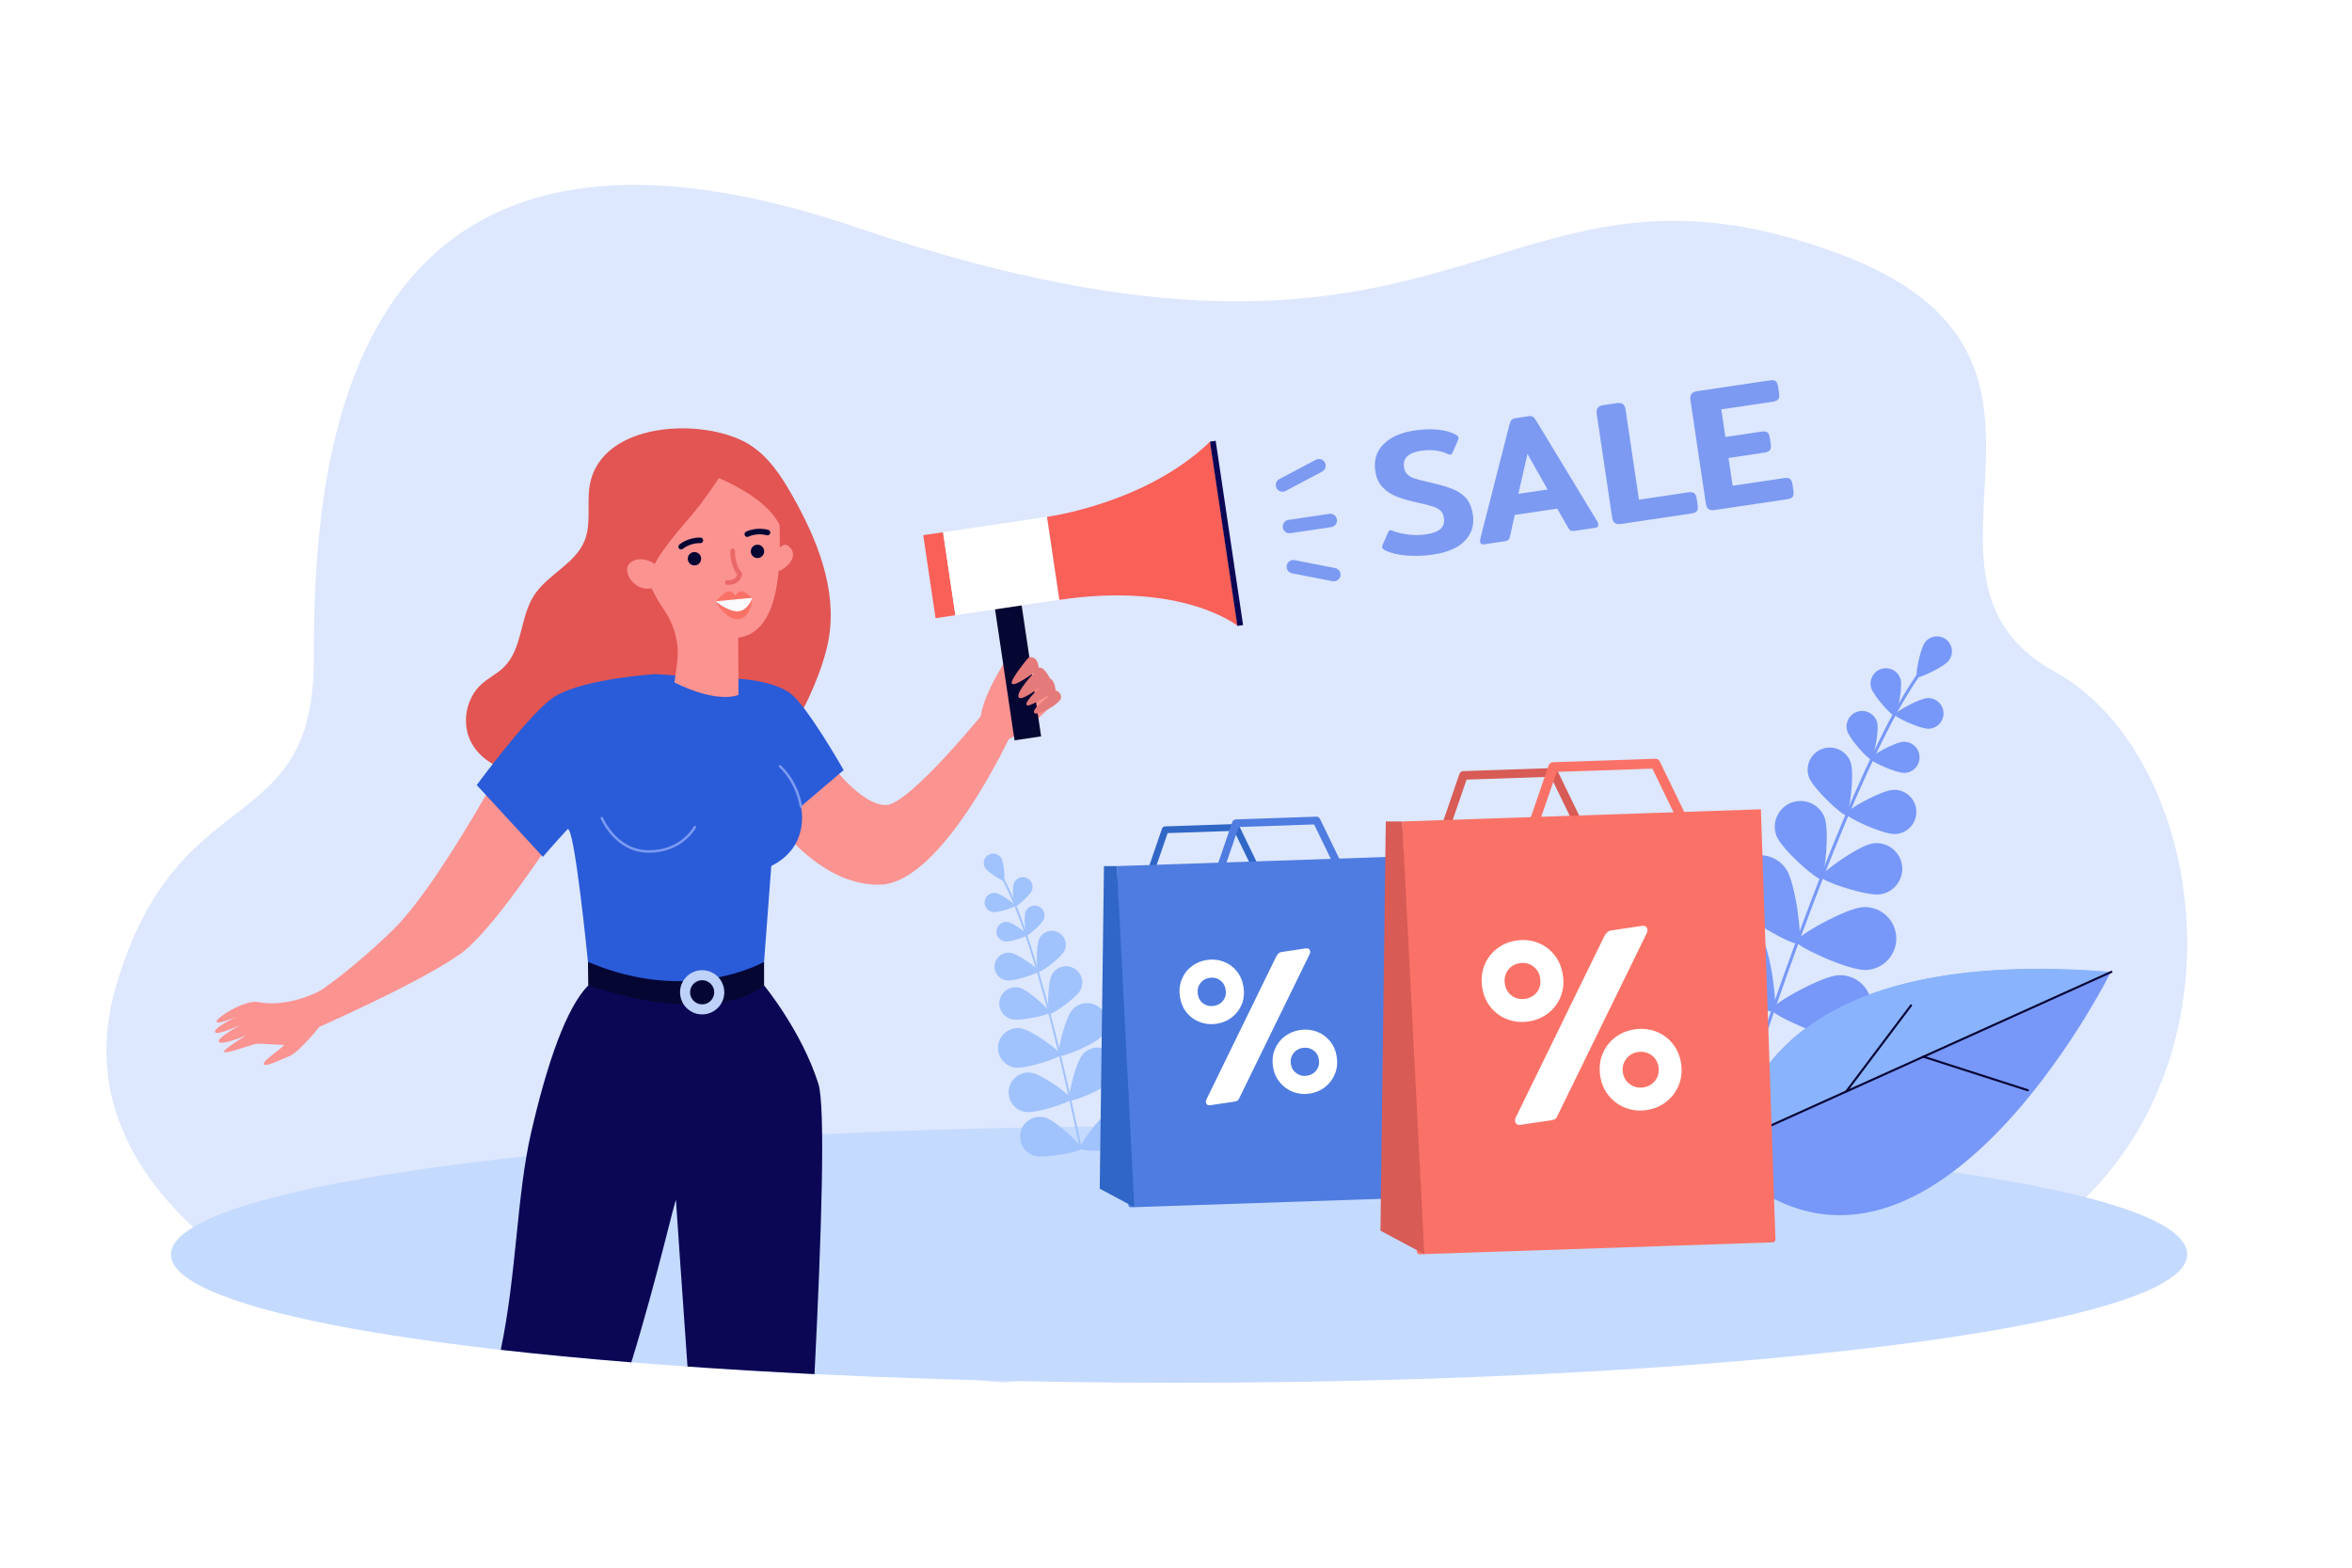<svg xml:space="preserve" style="enable-background:new 0 0 3000 2000;" viewBox="0 0 3000 2000" y="0px" x="0px" xmlns:xlink="http://www.w3.org/1999/xlink" xmlns="http://www.w3.org/2000/svg" id="_x3C_Layer_x3E_" version="1.1">
<rect height="2000" width="3000" style="fill:#FFFFFF;"></rect>
<g>
	<g>
		<path d="M410.583,1672.933c0,0-341.259-140.41-263.271-412.379
			c77.989-271.968,252.984-185.654,252.95-419.073c-0.033-233.417,23.126-778.42,692.185-551.358
			c783.645,265.951,806.791-132.61,1253.126,33.628c355.682,132.473,51.679,409.704,275.407,533.238
			c223.729,123.536,270.128,640.233-142.307,780.742l-1200.08,126.354L410.583,1672.933z" style="fill:#DDE7FE;"></path>
		<path d="M2789.759,1600.374c0,117.792-928.913,193.274-1752.711,152.592
			c-548.235-27.514-818.97-89.995-818.97-152.421c0-92.693,578.699-163.9,1285.841-163.9
			C2045.254,1436.645,2789.759,1491.206,2789.759,1600.374z" style="fill:#C5DAFF;"></path>
	</g>
	<g>
		<path d="M1794.254,708.742c-10.994-0.873-20.092-3.052-27.293-6.539c-2.473-1.303-3.809-2.624-4.007-3.962
			c-0.132-0.892,0.081-1.985,0.65-3.287l6.987-15.851c0.671-1.617,1.526-2.506,2.567-2.66c0.892-0.133,2.073,0.147,3.543,0.839
			c5.961,2.304,12.657,3.894,20.079,4.764c7.423,0.872,14.773,0.765,22.057-0.318c8.619-1.282,14.808-3.604,18.562-6.975
			c3.751-3.368,5.188-8.025,4.303-13.972c-0.597-4.013-2.086-7.132-4.467-9.362c-2.383-2.227-5.69-4.016-9.913-5.364
			c-4.228-1.344-10.661-2.972-19.298-4.878c-10.045-2.154-18.651-4.595-25.816-7.33c-7.168-2.729-13.304-6.716-18.414-11.96
			c-5.109-5.241-8.293-12.1-9.553-20.571c-2.099-14.12,1.422-25.695,10.562-34.729c9.14-9.028,22.106-14.794,38.905-17.291
			c22.145-3.292,39.709-1.65,52.691,4.928c2.494,1.452,3.831,2.773,4.007,3.961c0.132,0.893-0.085,1.989-0.651,3.287l-6.987,15.851
			c-0.67,1.621-1.529,2.507-2.566,2.661c-0.893,0.132-2.073-0.148-3.543-0.841c-9.952-4.594-21.393-5.935-34.324-4.013
			c-16.053,2.387-23.218,9.377-21.494,20.971c0.574,3.867,1.97,6.885,4.195,9.061c2.223,2.177,5.095,3.88,8.621,5.099
			c3.522,1.226,8.975,2.655,16.361,4.291l6.609,1.524c11.489,2.7,20.64,5.477,27.447,8.34c6.806,2.863,12.29,6.797,16.452,11.797
			c4.163,5.003,6.885,11.816,8.166,20.435c1.922,12.932-1.418,23.95-10.013,33.052c-8.599,9.105-22.115,15.023-40.544,17.763
			C1816.539,709.189,1805.244,709.614,1794.254,708.742z" style="fill:#7C9AF2;"></path>
		<path d="M1887.939,691.282c-0.154-1.038-0.108-2.262,0.139-3.667l37.296-146.151
			c0.662-2.68,1.555-4.597,2.676-5.753c1.117-1.152,2.868-1.907,5.248-2.261l16.276-2.42c2.375-0.353,4.231-0.134,5.566,0.653
			c1.332,0.792,2.706,2.372,4.123,4.742l78.198,128.982c0.644,1.273,1.045,2.43,1.198,3.469c0.376,2.529-0.774,3.989-3.449,4.387
			l-26.979,4.01c-2.083,0.31-3.655,0.203-4.72-0.324c-1.068-0.525-2.103-1.624-3.111-3.298l-14.167-24.784l-54.18,8.054
			l-6.121,27.801c-0.48,1.896-1.153,3.248-2.018,4.061c-0.869,0.813-2.342,1.374-4.421,1.682l-26.979,4.011
			C1889.841,694.873,1888.316,693.811,1887.939,691.282z M1973.951,624.486l-25.665-45.409l-11.57,50.944L1973.951,624.486z" style="fill:#7C9AF2;"></path>
		<path d="M2059.721,667.226c-1.793-1.328-2.932-3.627-3.418-6.898l-19.655-132.216
			c-0.485-3.268-0.07-5.837,1.248-7.706c1.318-1.867,3.759-3.066,7.328-3.597l16.722-2.486c3.713-0.552,6.432-0.158,8.152,1.182
			c1.716,1.34,2.831,3.72,3.34,7.138l17.07,114.824l62.875-9.347c3.567-0.53,6.13-0.15,7.688,1.134
			c1.559,1.29,2.593,3.642,3.101,7.06l1.193,8.027c0.509,3.421,0.198,5.935-0.93,7.544c-1.127,1.614-3.474,2.682-7.042,3.212
			l-89.629,13.324C2064.193,668.953,2061.514,668.555,2059.721,667.226z" style="fill:#7C9AF2;"></path>
		<path d="M2179.227,649.46c-1.793-1.328-2.932-3.627-3.419-6.898l-19.655-132.216
			c-0.485-3.268-0.07-5.837,1.248-7.706c1.317-1.867,3.759-3.066,7.328-3.597l92.528-13.756c3.567-0.53,6.125-0.188,7.673,1.025
			c1.547,1.216,2.574,3.531,3.083,6.947l1.227,8.251c0.509,3.421,0.204,5.972-0.912,7.655c-1.117,1.687-3.46,2.794-7.027,3.324
			l-65.773,9.779l5.237,35.227l45.93-6.828c3.567-0.531,6.125-0.188,7.673,1.024c1.548,1.215,2.575,3.53,3.083,6.947l1.161,7.804
			c0.508,3.421,0.204,5.973-0.913,7.656c-1.117,1.687-3.459,2.793-7.026,3.324l-45.93,6.828l5.27,35.451l65.551-9.745
			c3.567-0.53,6.13-0.15,7.689,1.134c1.558,1.29,2.592,3.642,3.1,7.06l1.193,8.027c0.509,3.421,0.198,5.935-0.929,7.544
			c-1.127,1.614-3.475,2.682-7.043,3.212l-92.305,13.722C2183.699,651.188,2181.02,650.789,2179.227,649.46z" style="fill:#7C9AF2;"></path>
	</g>
	<g>
		<path d="M1378.581,1466.422c0.081,0,0.163-0.009,0.245-0.026c0.663-0.138,1.089-0.788,0.951-1.451
			c-36.093-173.261-71.921-296.482-100.887-346.966c-0.643-1.121-1.107-1.93-1.276-2.334c-0.262-0.626-0.982-0.919-1.605-0.659
			c-0.625,0.262-0.92,0.98-0.658,1.606c0.228,0.543,0.674,1.322,1.412,2.608c28.84,50.265,64.572,173.231,100.613,346.244
			C1377.497,1466.026,1378.01,1466.425,1378.581,1466.422z" style="fill:#A0C2FD;"></path>
		<path d="M1256.561,1107.289c3.457,5.684,22.34,17.206,23.962,16.22c1.623-0.987,0.078-23.054-3.38-28.737
			c-3.456-5.684-10.866-7.49-16.549-4.033C1254.91,1094.196,1253.104,1101.606,1256.561,1107.289z" style="fill:#A0C2FD;"></path>
		<path d="M1293.255,1126.846c-2.514,6.323-0.3,28.846,1.505,29.564c1.805,0.718,18.881-14.134,21.396-20.459
			c2.515-6.323-0.573-13.489-6.897-16.003C1302.935,1117.433,1295.77,1120.521,1293.255,1126.846z" style="fill:#A0C2FD;"></path>
		<path d="M1266.357,1163.559c6.728,1.026,28.173-6.203,28.466-8.124c0.293-1.921-18.022-15.214-24.75-16.239
			c-6.728-1.027-13.014,3.596-14.04,10.324C1255.007,1156.247,1259.629,1162.532,1266.357,1163.559z" style="fill:#A0C2FD;"></path>
		<path d="M1341.508,1243.796c-5.341,10.099-5.719,48.083-2.837,49.608
			c2.882,1.524,34.065-20.17,39.405-30.268c5.341-10.098,1.484-22.613-8.614-27.954
			C1359.365,1229.84,1346.849,1233.697,1341.508,1243.796z" style="fill:#A0C2FD;"></path>
		<path d="M1289.98,1300.196c11.042,2.929,48.136-5.256,48.972-8.407
			c0.836-3.153-27.322-28.649-38.364-31.579c-11.042-2.929-22.367,3.646-25.296,14.688
			C1272.362,1285.94,1278.939,1297.266,1289.98,1300.196z" style="fill:#A0C2FD;"></path>
		<path d="M1367.425,1288.59c-9.095,10.616-19.778,55.857-16.748,58.453
			c3.03,2.596,46.097-14.901,55.192-25.517c9.096-10.616,7.862-26.595-2.754-35.69
			C1392.5,1276.741,1376.52,1277.974,1367.425,1288.59z" style="fill:#A0C2FD;"></path>
		<path d="M1294.373,1361.92c13.809,2.176,57.931-12.457,58.553-16.398
			c0.621-3.942-36.865-31.432-50.674-33.608c-13.809-2.175-26.767,7.255-28.943,21.064
			C1271.134,1346.787,1280.564,1359.744,1294.373,1361.92z" style="fill:#A0C2FD;"></path>
		<path d="M1380.952,1345.241c-9.096,10.616-19.779,55.857-16.748,58.454
			c3.03,2.596,46.097-14.901,55.192-25.518c9.095-10.616,7.862-26.595-2.754-35.69
			C1406.026,1333.392,1390.047,1334.625,1380.952,1345.241z" style="fill:#A0C2FD;"></path>
		<path d="M1307.9,1418.572c13.809,2.176,57.931-12.458,58.552-16.398
			c0.621-3.943-36.865-31.433-50.674-33.609c-13.809-2.175-26.767,7.255-28.943,21.065
			C1284.66,1403.438,1294.091,1416.396,1307.9,1418.572z" style="fill:#A0C2FD;"></path>
		<path d="M1415.084,1417.92c-12.453,6.351-39.563,44.112-37.75,47.667
			c1.813,3.554,48.298,3.781,60.751-2.571c12.453-6.352,17.399-21.597,11.047-34.05
			C1442.781,1416.515,1427.537,1411.568,1415.084,1417.92z" style="fill:#A0C2FD;"></path>
		<path d="M1319.364,1474.439c13.429,3.884,59.034-5.118,60.143-8.95c1.109-3.833-32.646-35.794-46.075-39.68
			c-13.428-3.884-27.464,3.852-31.349,17.281C1298.198,1456.519,1305.935,1470.553,1319.364,1474.439z" style="fill:#A0C2FD;"></path>
		<path d="M1308.109,1163.244c-2.555,6.425-0.305,29.309,1.529,30.038c1.834,0.73,19.184-14.36,21.739-20.785
			c2.555-6.425-0.583-13.705-7.008-16.26C1317.944,1153.682,1310.664,1156.818,1308.109,1163.244z" style="fill:#A0C2FD;"></path>
		<path d="M1281.635,1201.042c6.835,1.042,28.624-6.303,28.921-8.254c0.298-1.952-18.311-15.458-25.146-16.5
			c-6.836-1.042-13.222,3.654-14.265,10.488C1270.103,1193.614,1274.8,1200,1281.635,1201.042z" style="fill:#A0C2FD;"></path>
		<path d="M1325.708,1197.378c-4.366,8.799-3.846,41.462-1.335,42.708
			c2.512,1.247,28.836-18.096,33.203-26.896c4.366-8.8,0.772-19.473-8.028-23.84
			C1340.748,1184.984,1330.075,1188.578,1325.708,1197.378z" style="fill:#A0C2FD;"></path>
		<path d="M1283.666,1250.733c9.711,1.481,40.666-8.954,41.089-11.725
			c0.423-2.773-26.014-21.961-35.725-23.442c-9.711-1.482-18.785,5.191-20.266,14.902
			C1267.282,1240.178,1273.954,1249.253,1283.666,1250.733z" style="fill:#A0C2FD;"></path>
	</g>
	<path d="M1686.407,601.671l-46.591,24.64c-4.173,2.207-9.344,0.613-11.551-3.56l0,0
		c-2.207-4.173-0.613-9.344,3.559-11.551l46.591-24.64c4.173-2.207,9.344-0.613,11.551,3.56l0,0
		C1692.174,594.293,1690.58,599.464,1686.407,601.671z" style="fill:#7C9AF2;"></path>
	<path d="M1699.714,741.47l-51.735-10.07c-4.633-0.902-7.658-5.389-6.756-10.022v0
		c0.902-4.633,5.389-7.658,10.022-6.757l51.735,10.07c4.633,0.902,7.658,5.389,6.756,10.022v0
		C1708.834,739.346,1704.347,742.372,1699.714,741.47z" style="fill:#7C9AF2;"></path>
	<path d="M1698.083,672.46l-52.133,7.75c-4.669,0.694-9.016-2.528-9.711-7.197l0,0
		c-0.694-4.669,2.528-9.017,7.197-9.711l52.133-7.75c4.669-0.694,9.017,2.528,9.711,7.197v0
		C1705.974,667.419,1702.752,671.766,1698.083,672.46z" style="fill:#7C9AF2;"></path>
	<g>
		<g>
			<path d="M1608.768,1124.286c0.355-0.069,0.711-0.191,1.055-0.358c2.144-1.025,3.046-3.602,2.007-5.748
				l-31.246-64.515c-0.743-1.526-2.322-2.478-4.027-2.425l-90.493,3.065c-1.78,0.07-3.346,1.234-3.931,2.913l-24.518,71.244
				c-0.778,2.249,0.424,4.718,2.678,5.492c2.258,0.748,4.697-0.437,5.478-2.686l23.554-68.428l84.714-2.874l30.02,61.979
				C1604.935,1123.742,1606.89,1124.652,1608.768,1124.286L1608.768,1124.286z" style="fill:#3066C6;"></path>
			<path d="M1424.608,1104.941l360.648-12.234l14.657,432.517c0.054,1.597-1.19,2.931-2.774,2.982
				l-350.281,11.873l-4.622,0.157c-1.582,0.082-2.917-1.181-2.968-2.75L1424.608,1104.941L1424.608,1104.941z" style="fill:#4F7CE0;"></path>
			<path d="M1715.629,1124.848c0.403-0.079,0.807-0.217,1.198-0.407c2.435-1.164,3.459-4.091,2.279-6.528
				l-35.486-73.27c-0.844-1.733-2.637-2.814-4.573-2.755l-102.772,3.48c-2.021,0.079-3.8,1.401-4.464,3.308l-27.845,80.912
				c-0.883,2.554,0.481,5.358,3.042,6.237c2.565,0.849,5.335-0.496,6.221-3.05l26.75-77.714l96.21-3.265l34.094,70.389
				C1711.276,1124.23,1713.495,1125.264,1715.629,1124.848L1715.629,1124.848z" style="fill:#4F7CE0;"></path>
		</g>
		<polygon points="1402.722,1516.505 1446.858,1540.078 1424.608,1104.941 1408.115,1104.941" style="fill:#3066C6;"></polygon>
	</g>
	<g>
		<path d="M2228.651,1387.174c-0.128-0.015-0.256-0.042-0.382-0.084c-1.021-0.337-1.576-1.439-1.238-2.459
			c88.1-266.768,166.779-454.663,221.547-529.073c1.216-1.653,2.095-2.844,2.433-3.452c0.526-0.94,1.714-1.271,2.65-0.751
			c0.938,0.525,1.275,1.712,0.75,2.652c-0.458,0.817-1.301,1.964-2.697,3.859c-54.53,74.089-133.012,261.598-220.986,527.984
			C2230.432,1386.745,2229.552,1387.281,2228.651,1387.174z" style="fill:#7798F8;"></path>
		<path d="M2485.719,842.714c-6.474,8.343-38.33,23.117-40.711,21.27
			c-2.382-1.849,4.026-36.375,10.501-44.716c6.474-8.342,18.486-9.855,26.828-3.382
			C2490.679,822.362,2492.194,834.373,2485.719,842.714z" style="fill:#7798F8;"></path>
		<path d="M2424.327,866.956c2.827,10.426-4.718,45.548-7.694,46.356
			c-2.976,0.807-27.236-25.688-30.064-36.117c-2.827-10.426,3.331-21.171,13.758-23.997
			C2410.753,850.369,2421.499,856.529,2424.327,866.956z" style="fill:#7798F8;"></path>
		<path d="M2460.144,929.698c-10.795,0.41-43.317-14.852-43.434-17.935
			c-0.117-3.081,31.161-20.751,41.957-21.158c10.796-0.408,19.878,8.013,20.286,18.808
			C2479.36,920.209,2470.939,929.291,2460.144,929.698z" style="fill:#7798F8;"></path>
		<path d="M2327.179,1042.724c6.606,16.889,0.368,76.865-4.453,78.75c-4.82,1.886-50.097-37.94-56.703-54.829
			c-6.606-16.886,1.729-35.93,18.617-42.538C2301.528,1017.501,2320.573,1025.836,2327.179,1042.724z" style="fill:#7798F8;"></path>
		<path d="M2398.3,1140.948c-17.942,2.633-74.973-16.951-75.725-22.071
			c-0.752-5.123,48.248-40.269,66.188-42.902c17.942-2.632,34.621,9.776,37.254,27.717
			C2428.652,1121.636,2416.241,1138.313,2398.3,1140.948z" style="fill:#7798F8;"></path>
		<path d="M2278.244,1108.71c12.434,18.38,21.143,91.656,15.896,95.203
			c-5.246,3.549-70.022-31.796-82.455-50.174c-12.435-18.382-7.615-43.36,10.764-55.795
			C2240.829,1085.51,2265.809,1090.329,2278.244,1108.71z" style="fill:#7798F8;"></path>
		<path d="M2380.265,1237.508c-22.171,0.946-89.126-30.072-89.396-36.4
			c-0.271-6.329,63.798-42.94,85.969-43.886c22.17-0.947,40.91,16.259,41.856,38.429
			C2419.641,1217.822,2402.436,1236.56,2380.265,1237.508z" style="fill:#7798F8;"></path>
		<path d="M2246.717,1195.625c12.435,18.38,21.144,91.656,15.896,95.205
			c-5.246,3.548-70.021-31.796-82.455-50.176c-12.435-18.38-7.615-43.36,10.764-55.793
			C2209.303,1172.425,2234.282,1177.245,2246.717,1195.625z" style="fill:#7798F8;"></path>
		<path d="M2348.738,1324.423c-22.171,0.947-89.126-30.072-89.396-36.399
			c-0.27-6.329,63.798-42.942,85.969-43.888c22.171-0.947,40.911,16.259,41.858,38.43
			C2388.114,1304.737,2370.908,1323.477,2348.738,1324.423z" style="fill:#7798F8;"></path>
		<path d="M2179.806,1304.11c18.498,12.257,54.46,76.69,50.961,81.972
			c-3.499,5.278-76.854-2.728-95.353-14.986c-18.498-12.257-23.556-37.191-11.298-55.688
			C2136.376,1296.909,2161.309,1291.851,2179.806,1304.11z" style="fill:#7798F8;"></path>
		<path d="M2320.604,1410.473c-21.879,3.711-92.186-18.693-93.246-24.938
			c-1.06-6.246,57.929-50.58,79.808-54.293c21.878-3.71,42.622,11.017,46.333,32.897
			C2357.21,1386.019,2342.483,1406.762,2320.604,1410.473z" style="fill:#7798F8;"></path>
		<path d="M2394.35,921.69c2.875,10.593-4.793,46.28-7.816,47.099c-3.023,0.822-27.672-26.099-30.547-36.692
			c-2.872-10.594,3.385-21.511,13.979-24.385C2380.559,904.838,2391.477,911.096,2394.35,921.69z" style="fill:#7798F8;"></path>
		<path d="M2429.302,986.068c-10.969,0.413-44.011-15.092-44.13-18.221
			c-0.118-3.133,31.661-21.085,42.63-21.498c10.969-0.415,20.196,8.141,20.61,19.108
			C2448.827,976.427,2440.271,985.653,2429.302,986.068z" style="fill:#7798F8;"></path>
		<path d="M2360.451,972.359c5.302,14.664-1.395,66.085-5.579,67.598
			c-4.186,1.514-42.223-33.73-47.527-48.395c-5.303-14.665,2.286-30.851,16.951-36.156
			C2338.961,950.104,2355.147,957.692,2360.451,972.359z" style="fill:#7798F8;"></path>
		<path d="M2417.159,1064.073c-15.583,0.588-62.527-21.438-62.695-25.885
			c-0.168-4.45,44.981-29.956,60.563-30.545c15.583-0.588,28.693,11.567,29.281,27.15
			C2444.898,1050.375,2432.743,1063.486,2417.159,1064.073z" style="fill:#7798F8;"></path>
	</g>
	<g>
		<path d="M2210.192,1493.392c0,0-25.25-294.104,482.064-253.04
			C2692.256,1240.352,2458.631,1709.64,2210.192,1493.392z" style="fill:#7798F8;"></path>
		<path d="M2693.156,1239.867l-479.693,216.451C2226.121,1378.863,2298.436,1207.916,2693.156,1239.867z" style="fill:#89B4FD;"></path>
		<path d="M2233.106,1448.364c0.35,0.182,0.774,0.207,1.16,0.031l459.437-207.312
			c0.673-0.305,0.973-1.094,0.668-1.765c-0.301-0.673-1.091-0.974-1.765-0.668l-459.437,207.312
			c-0.674,0.305-0.972,1.094-0.668,1.765C2232.63,1448.014,2232.847,1448.231,2233.106,1448.364z" style="fill:#080435;"></path>
		<path d="M2452.695,1349.279c0.065,0.032,0.135,0.063,0.206,0.084l133.296,42.857
			c0.703,0.225,1.455-0.157,1.68-0.86c0.226-0.705-0.175-1.468-0.861-1.679l-133.296-42.857c-0.702-0.225-1.455,0.159-1.68,0.86
			C2451.837,1348.317,2452.127,1348.986,2452.695,1349.279z" style="fill:#080435;"></path>
		<path d="M2354.286,1393.686c0.567,0.293,1.278,0.144,1.677-0.383l82.646-109.825
			c0.442-0.59,0.326-1.425-0.263-1.87c-0.583-0.433-1.425-0.324-1.87,0.264l-82.646,109.825c-0.443,0.59-0.326,1.425,0.263,1.869
			C2354.154,1393.613,2354.218,1393.652,2354.286,1393.686z" style="fill:#080435;"></path>
	</g>
	<g>
		<path d="M1530.287,1303.903c-6.716-2.569-12.316-6.639-16.799-12.218c-4.487-5.574-7.312-12.29-8.48-20.144
			c-1.168-7.853-0.423-15.141,2.234-21.871c2.654-6.724,6.822-12.294,12.499-16.708c5.674-4.409,12.266-7.173,19.771-8.289
			c7.501-1.116,14.612-0.388,21.328,2.18c6.712,2.572,12.319,6.689,16.818,12.348c4.496,5.667,7.332,12.423,8.499,20.276
			c1.168,7.854,0.414,15.102-2.254,21.739c-2.67,6.643-6.845,12.167-12.518,16.578c-5.678,4.414-12.27,7.174-19.771,8.29
			C1544.109,1307.2,1536.999,1306.475,1530.287,1303.903z M1560.186,1276.448c2.91-3.818,3.977-8.349,3.198-13.585
			c-0.779-5.234-3.122-9.301-7.031-12.199c-3.908-2.896-8.395-3.969-13.455-3.217c-5.064,0.752-9.04,3.083-11.937,6.991
			c-2.896,3.91-3.957,8.482-3.178,13.717s3.116,9.26,7.011,12.067c3.896,2.812,8.372,3.84,13.435,3.088
			C1553.29,1282.558,1557.276,1280.272,1560.186,1276.448z M1539.813,1409.377c-0.901-0.669-1.444-1.613-1.626-2.835
			c-0.234-1.571,0.007-2.944,0.726-4.122l88.608-181.466c0.959-1.922,1.987-3.415,3.081-4.472c1.089-1.052,2.684-1.736,4.778-2.048
			l30.366-4.514c1.571-0.234,2.808-0.017,3.709,0.653c0.902,0.669,1.445,1.616,1.626,2.835c0.234,1.57-0.01,2.944-0.725,4.121
			l-89.238,182.63c-0.786,1.902-1.625,3.186-2.504,3.85c-0.883,0.668-2.371,1.156-4.465,1.466l-30.628,4.554
			C1541.953,1410.263,1540.715,1410.046,1539.813,1409.377z M1649.216,1392.98c-6.716-2.568-12.365-6.677-16.95-12.332
			c-4.587-5.646-7.45-12.312-8.592-19.993c-1.168-7.854-0.379-15.147,2.365-21.89c2.744-6.737,6.958-12.271,12.65-16.597
			c5.686-4.322,12.198-7.03,19.528-8.12c7.501-1.115,14.605-0.432,21.308,2.05c6.698,2.483,12.345,6.552,16.93,12.199
			c4.586,5.652,7.463,12.401,8.63,20.255c1.141,7.681,0.34,14.89-2.404,21.627c-2.744,6.744-6.956,12.318-12.63,16.729
			c-5.678,4.409-12.27,7.174-19.771,8.289C1662.951,1396.289,1655.927,1395.548,1649.216,1392.98z M1678.983,1365.544
			c2.996-3.832,4.107-8.369,3.329-13.605c-0.779-5.236-3.16-9.25-7.142-12.048c-3.986-2.793-8.507-3.818-13.566-3.067
			c-4.889,0.727-8.823,3.05-11.806,6.973c-2.987,3.921-4.101,8.415-3.349,13.474c0.752,5.065,3.124,9.033,7.124,11.917
			c3.994,2.884,8.436,3.964,13.324,3.237C1671.955,1371.674,1675.982,1369.38,1678.983,1365.544z" style="fill:#FFFFFF;"></path>
	</g>
	<g>
		<g>
			<path d="M2022.142,1072.543c0.45-0.088,0.901-0.243,1.338-0.454c2.719-1.3,3.863-4.569,2.545-7.292
				l-39.635-81.837c-0.943-1.935-2.946-3.143-5.108-3.077l-114.789,3.887c-2.258,0.089-4.245,1.565-4.986,3.695l-31.1,90.373
				c-0.986,2.852,0.538,5.984,3.398,6.966c2.864,0.949,5.959-0.554,6.949-3.406l29.878-86.8l107.459-3.646l38.08,78.619
				C2017.28,1071.853,2019.759,1073.007,2022.142,1072.543L2022.142,1072.543z" style="fill:#D85B55;"></path>
			<path d="M1788.537,1048.004l457.477-15.519l18.593,548.642c0.068,2.026-1.51,3.718-3.518,3.783
				l-444.328,15.061l-5.863,0.199c-2.007,0.104-3.7-1.498-3.765-3.488L1788.537,1048.004L1788.537,1048.004z" style="fill:#FA7267;"></path>
			<path d="M2157.693,1073.255c0.511-0.1,1.024-0.276,1.52-0.516c3.088-1.476,4.388-5.189,2.891-8.281
				l-45.013-92.942c-1.071-2.198-3.345-3.57-5.801-3.494l-130.365,4.415c-2.564,0.101-4.821,1.778-5.662,4.196l-35.32,102.636
				c-1.12,3.239,0.611,6.796,3.859,7.911c3.253,1.078,6.767-0.629,7.891-3.869l33.932-98.579l122.041-4.141l43.247,89.288
				C2152.171,1072.472,2154.987,1073.783,2157.693,1073.255L2157.693,1073.255z" style="fill:#FA7267;"></path>
		</g>
		<polygon points="1760.775,1570.068 1816.761,1599.97 1788.537,1048.004 1767.615,1048.004" style="fill:#D85B55;"></polygon>
	</g>
	<g>
		<path d="M1922.591,1300.385c-8.519-3.258-15.624-8.421-21.311-15.5c-5.692-7.071-9.275-15.59-10.756-25.552
			c-1.48-9.962-0.538-19.207,2.834-27.742c3.366-8.53,8.652-15.595,15.855-21.192c7.197-5.595,15.558-9.102,25.078-10.517
			c9.516-1.414,18.535-0.49,27.054,2.767c8.515,3.262,15.627,8.483,21.334,15.664c5.704,7.185,9.3,15.756,10.782,25.719
			c1.48,9.962,0.524,19.156-2.858,27.576c-3.387,8.428-8.682,15.435-15.881,21.028c-7.201,5.6-15.562,9.101-25.078,10.516
			C1940.123,1304.567,1931.105,1303.648,1922.591,1300.385z M1960.515,1265.559c3.692-4.844,5.044-10.592,4.057-17.234
			c-0.988-6.641-3.961-11.799-8.919-15.473c-4.958-3.675-10.65-5.035-17.067-4.08c-6.423,0.955-11.467,3.91-15.142,8.868
			c-3.676,4.958-5.02,10.757-4.032,17.399c0.987,6.642,3.952,11.748,8.894,15.309c4.943,3.567,10.62,4.87,17.042,3.915
			C1951.766,1273.307,1956.824,1270.409,1960.515,1265.559z M1934.673,1434.176c-1.144-0.848-1.831-2.044-2.062-3.597
			c-0.296-1.993,0.007-3.734,0.92-5.228l112.398-230.187c1.217-2.44,2.522-4.33,3.909-5.671c1.381-1.336,3.405-2.204,6.062-2.599
			l38.518-5.727c1.991-0.296,3.561-0.021,4.706,0.827c1.143,0.849,1.831,2.051,2.061,3.598c0.296,1.992-0.012,3.734-0.92,5.226
			l-113.196,231.664c-0.999,2.413-2.062,4.04-3.178,4.885c-1.119,0.845-3.006,1.464-5.662,1.859l-38.851,5.775
			C1937.385,1435.299,1935.818,1435.024,1934.673,1434.176z M2073.447,1413.375c-8.518-3.257-15.684-8.471-21.5-15.64
			c-5.817-7.164-9.45-15.619-10.898-25.363c-1.48-9.961-0.48-19.216,3-27.766c3.481-8.547,8.828-15.567,16.046-21.052
			c7.214-5.484,15.474-8.918,24.772-10.3c9.515-1.414,18.527-0.548,27.029,2.6c8.496,3.149,15.658,8.31,21.475,15.474
			c5.817,7.169,9.466,15.732,10.947,25.693c1.448,9.744,0.432,18.889-3.049,27.436c-3.481,8.551-8.824,15.624-16.021,21.218
			c-7.203,5.595-15.563,9.102-25.08,10.516C2090.871,1417.573,2081.961,1416.634,2073.447,1413.375z M2111.208,1378.575
			c3.8-4.86,5.209-10.617,4.222-17.259c-0.987-6.641-4.01-11.732-9.06-15.283c-5.056-3.545-10.791-4.843-17.208-3.89
			c-6.2,0.922-11.193,3.869-14.976,8.843c-3.789,4.976-5.201,10.674-4.248,17.091c0.955,6.424,3.962,11.46,9.036,15.118
			c5.067,3.658,10.701,5.027,16.901,4.105C2102.293,1386.348,2107.402,1383.442,2111.208,1378.575z" style="fill:#FFFFFF;"></path>
	</g>
	<g>
		<path d="M684.235,896.306c0,0-113.284,222.442-183.821,290.842
			c-70.535,68.398-119.697,94.583-119.697,94.583l19.237,31.525c0,0,130.384-56.811,185.958-95.379
			c55.573-38.566,169.396-227.219,169.396-227.219L684.235,896.306z" style="fill:#FB9391;"></path>
		<path d="M752.308,618.75c-4.199,23.677,2.347,49.191-6.811,71.426
			c-12.131,29.448-47.188,42.698-64.399,69.496c-18.027,28.064-14.541,67.921-38.253,91.377
			c-8.433,8.343-19.467,13.576-28.326,21.467c-20.44,18.198-26.219,50.856-13.266,74.965c14.425,26.844,46.583,39.215,76.894,42.363
			c30.313,3.147,61.157-0.7,91.258,4.053c30.62,4.837,59.588,18.445,90.495,20.819c42.783,3.284,85.284-15.918,116.532-45.325
			c31.242-29.407,52.27-68.196,67.382-108.355c5.759-15.308,10.754-30.975,13.428-47.107
			c10.408-62.821-15.068-126.018-46.459-181.417c-14.335-25.297-30.891-50.715-55.728-65.83
			C898.663,532.357,766.835,536.857,752.308,618.75z" style="fill:#E25552;"></path>
		<path d="M1062.274,977.637c0,0,36.926,49.452,67.701,49.452c30.771,0,135.399-130.783,135.399-130.783
			l24.617,39.618c0,0-87.701,191.177-167.708,192.714c-80.01,1.539-140.016-87.701-138.477-92.317
			c1.539-4.617,52.311-58.684,52.311-58.684H1062.274z" style="fill:#FB9391;"></path>
		<path d="M1043.863,1382.658c-21.543-67.7-69.289-125.544-69.289-125.544l-112.321,6.922l-111.937-6.922
			c-27.847,28.475-52.004,97.629-72.682,186.982c-18.648,80.584-18.625,181.164-38.905,277.97
			c50.871,5.772,106.39,11.12,166.559,15.971c33.985-110.487,56.965-214.752,56.965-206.235c0,2.257,6.408,94.157,14.663,211.617
			c50.458,3.525,103.829,6.721,160.133,9.546c0.621,0.031,1.243,0.06,1.864,0.091
			C1047.88,1575.352,1053.087,1411.652,1043.863,1382.658z" style="fill:#0B0755;"></path>
		<path d="M974.574,1227.11v30.004c0,0-56.93,55.389-224.258,0l-0.382-30.004l146.938-9.234L974.574,1227.11z" style="fill:#060633;"></path>
		<path d="M917.687,865.232c0,0,59.299-2.2,89.388,18.572c21.527,14.859,69.046,98.665,69.046,98.665
			l-54.554,46.37c0,0,13.012,50.562-37.792,75.946l-9.202,122.325c0,0-95.397,55.389-224.641,0c0,0-17.605-178.463-26.268-168.998
			c-20.618,22.531-31.188,35.005-31.188,35.005l-84.395-91.564c0,0,71.674-97.745,101.802-114.361
			c40.049-22.087,126.174-27.205,126.174-27.205L917.687,865.232z" style="fill:#2A5BD8;"></path>
		<g>
			<path d="M990.826,703.203c0,0,7.881-12.012,14.169-7.165c16.035,12.355-1.184,28.923-11.82,32.521
				L990.826,703.203z" style="fill:#FB9391;"></path>
			<path d="M889.529,558.3c-48.911,3.414-88.17,43.612-90.537,92.582c-0.78,16.103,2.379,31.373,8.534,44.991
				c13.619,33.939,24.876,61.282,38.808,81.164c14.122,20.155,20.652,44.647,17.283,69.024l-3.403,24.62
				c56.938,28.145,81.735,15.8,81.735,15.8l-0.331-72.982l0,0c61.412-7.605,52.71-120.962,52.559-154.482l-0.097,0.021
				c0.044-1.259,0.085-2.514,0.079-3.781C993.902,599.164,946.402,554.333,889.529,558.3z" style="fill:#FB9391;"></path>
			<path d="M882.28,657.093c-17.077,20.369-35.243,40.349-47.96,63.609
				c-1.408,2.554-11.365,21.794-8.453,23.985c-15.896-11.967-26.122-29.887-34.752-47.817
				c-14.957-31.076-10.806-68.508,7.182-97.414c17.782-28.577,47.774-43.522,80.842-46.366c35.462-3.048,74.222,8.681,96.043,38.193
				c20.485,27.701,21.569,62.841,24.05,95.793c-2.787-36.99-52.666-64.365-82.539-77.299c0.871,0.377-22.032,32.069-23.25,33.62
				C889.824,648.01,886.079,652.559,882.28,657.093z" style="fill:#E25552;"></path>
			<path d="M837.434,723.103c-1.591-3.152-4.351-5.55-7.631-6.855c-6.756-2.688-18.659-5.603-26.795,2.609
				c-11.939,12.046,12.331,43.729,36.106,27.822C839.113,746.68,845.897,739.833,837.434,723.103z" style="fill:#FB9391;"></path>
			<path d="M974.669,704.2c0.434-4.684-3.014-8.834-7.702-9.269c-4.688-0.431-8.836,3.018-9.267,7.704
				c-0.434,4.687,3.014,8.837,7.701,9.268C970.088,712.335,974.235,708.888,974.669,704.2z" style="fill:#060633;"></path>
			<path d="M894.273,713.586c0.434-4.687-3.014-8.837-7.703-9.269c-4.684-0.431-8.835,3.018-9.269,7.703
				c-0.43,4.686,3.018,8.835,7.703,9.269C889.691,721.721,893.841,718.271,894.273,713.586z" style="fill:#060633;"></path>
			<path d="M959.686,762.65c0,0-10.269-9.266-14.698-8.398c-4.425,0.869-7.217,5.932-7.217,5.932
				s-2.19-5.434-7.469-5.914c-5.276-0.483-17.772,12.864-17.772,12.864s13.238,24.415,29.459,22.722
				c16.516-1.724,17.405-26.04,17.405-26.04L959.686,762.65z" style="fill:#FA7267;"></path>
			<path d="M868.85,700.981c-1.016,0.016-2.032-0.401-2.743-1.228c-1.279-1.481-1.115-3.718,0.367-4.997
				c0.441-0.384,11.137-9.357,26.985-8.935c1.955,0.048,3.504,1.676,3.45,3.632c-0.048,1.954-1.838,3.525-3.628,3.449
				c-13.209-0.336-22.088,7.14-22.177,7.218C870.45,700.683,869.65,700.966,868.85,700.981z" style="fill:#060633;"></path>
			<path d="M952.411,684.918c-0.994-0.223-1.882-0.868-2.377-1.842c-0.895-1.742-0.206-3.875,1.537-4.768
				c0.521-0.266,12.89-6.495,28.328-2.3c1.894,0.513,3.009,2.458,2.498,4.345c-0.511,1.891-2.527,3.006-4.345,2.494
				c-12.771-3.467-23.143,1.717-23.25,1.77C954.031,685.008,953.187,685.095,952.411,684.918z" style="fill:#060633;"></path>
			<path d="M932.773,745.876c10.063-1.577,13.381-9.162,13.668-13.523c0.054-0.764-0.192-1.515-0.679-2.105
				c-9.091-10.982-8.231-27.13-8.218-27.292c0.097-1.641-1.151-3.057-2.797-3.16c-1.62-0.105-3.054,1.146-3.159,2.789
				c-0.044,0.733-0.992,17.653,8.723,30.39c-0.576,2.354-2.973,7.631-12.549,7.199c-1.678-0.062-3.044,1.201-3.116,2.846
				c-0.071,1.646,1.202,3.044,2.846,3.116C929.432,746.221,931.187,746.124,932.773,745.876z" style="fill:#EA6868;"></path>
			<path d="M959.686,762.65l-47.156,4.484c0,0,16.019,13.221,28.736,12.715
				C953.983,779.343,959.686,762.65,959.686,762.65z" style="fill:#FAFAFC;"></path>
		</g>
		<g>
			<path d="M428.243,1282.611c0,0-35.173,50.576-47.374,51.081c-12.2,0.505-48.261-2.85-54.096-2.016
				c-5.837,0.832-34.843,11.984-40.444,10.63c-5.605-1.351,27.734-21.377,27.734-21.377s-30.844,13.092-34.785,8.309
				c-3.939-4.781,27.918-21.685,27.918-21.685s-30.834,14.258-32.945,8.952c-2.111-5.31,27.663-19.572,27.663-19.572
				s-24.104,10.739-25.688,6.492c-1.581-4.246,35.546-28.247,52.779-25.003c40.713,7.671,80.578-15.126,80.578-15.126
				L428.243,1282.611z" style="fill:#FB9391;"></path>
			<path d="M401.969,1316.463c0,0-22.078,26.772-32.699,30.814c-10.62,4.042-31.222,14.888-32.805,10.281
				c-1.582-4.605,26.231-21.618,26.32-25.377c0.089-3.759,13.658-8.689,13.658-8.689L401.969,1316.463z" style="fill:#FB9391;"></path>
		</g>
		<path d="M827.634,1087.928c-43.276,0-61.315-43.26-61.492-43.697c-0.335-0.821,0.061-1.753,0.881-2.088
			c0.812-0.33,1.755,0.061,2.09,0.883c0.168,0.416,17.431,41.697,58.521,41.697c41.24,0,57.124-29.982,57.277-30.286
			c0.406-0.785,1.369-1.099,2.159-0.692c0.788,0.404,1.097,1.369,0.693,2.157C887.598,1056.223,870.808,1087.928,827.634,1087.928z" style="fill:#7C9AF2;"></path>
		<path d="M1021.565,1030.443c-0.8,0-1.494-0.599-1.593-1.413c-0.032-0.287-3.751-29.192-26.112-50.228
			c-0.646-0.607-0.673-1.621-0.069-2.264c0.61-0.646,1.624-0.674,2.268-0.069c23.236,21.856,26.952,50.953,27.1,52.181
			c0.103,0.88-0.525,1.676-1.402,1.781C1021.692,1030.438,1021.629,1030.443,1021.565,1030.443z" style="fill:#7C9AF2;"></path>
		<path d="M923.264,1260.271c-1.04-5.112-3.474-9.735-6.881-13.45c-5.177-5.597-12.587-9.115-20.77-9.115
			c-10.376,0-19.445,5.597-24.357,13.959c-2.101,3.583-3.45,7.653-3.761,12.034c-0.087,0.729-0.109,1.482-0.109,2.234
			c0,5.73,1.725,11.105,4.688,15.573c5.066,7.609,13.717,12.654,23.539,12.654c10.971,0,20.505-6.304,25.173-15.463
			c1.947-3.85,3.052-8.186,3.052-12.765C923.839,1263.987,923.641,1262.107,923.264,1260.271z M895.613,1250.515
			c6.79,0,12.563,4.424,14.599,10.552c0.509,1.527,0.796,3.163,0.796,4.866c0,8.495-6.902,15.397-15.395,15.397
			c-8.495,0-15.419-6.902-15.419-15.397c0-1.04,0.109-2.058,0.309-3.03C881.92,1255.847,888.157,1250.515,895.613,1250.515z" style="fill:#BDD1F9;"></path>
		<path d="M1343.641,881.958c-3.945-7.987-21.19-7.953-23.634-16.471c-2.949-4.2-5.825-8.45-8.475-12.855
			c-1.63-2.712-2.842-5.514-3.829-8.352c-6.795,6.981-18.677,17.053-18.677,17.053s20.42-35.82,12.002-36.393
			c-8.419-0.574-23.266,25.064-30.255,37.832c-22.525,41.152-19.749,55.705-19.749,55.705l22.42,30.253
			c21.771-6.842,50.305-30.642,64.92-45.658C1334.78,899.277,1345.958,886.65,1343.641,881.958z" style="fill:#FB9391;"></path>
		<g>
			
				<rect height="107.087" width="25.562" style="fill:#F96058;" transform="matrix(0.989 -0.147 0.147 0.989 -94.873 184.143)" y="680.337" x="1185.495"></rect>
			
				<rect height="174.118" width="34.306" style="fill:#060633;" transform="matrix(0.989 -0.147 0.147 0.989 -111.744 200.231)" y="768.853" x="1281.264"></rect>
			
				<rect height="107.087" width="133.912" style="fill:#FFFFFF;" transform="matrix(0.989 -0.147 0.147 0.989 -92.307 195.649)" y="668.613" x="1210.19"></rect>
			<path d="M1335.501,659.349c0,0,126.068-16.564,208.095-96.081l34.959,235.178
				c0,0-69.566-56.622-227.309-33.174L1335.501,659.349z" style="fill:#F96058;"></path>
			
				<rect height="237.763" width="7.364" style="fill:#0B0755;" transform="matrix(0.989 -0.147 0.147 0.989 -83.062 237.604)" y="561.434" x="1561.036"></rect>
		</g>
		<path d="M1312.229,838.512c0,0-25.172,29.726-21.448,33.788c3.721,4.062,28.461-14.502,28.19-14.079
			c-0.269,0.424-22.832,24.027-19.784,31.121c3.048,7.096,30.557-15.542,30.557-15.542s-22.785,20.59-20.432,25.333
			c2.355,4.741,26.322-12.577,27.566-10.961c1.242,1.615-20.483,14.95-17.819,20.961c2.666,6.011,34.019-11.604,34.355-19.035
			c0.337-7.431-7.007-9.377-7.007-9.377s-0.79-12.514-7.168-15.085c0,0-7.106-15.602-14.519-13.835
			C1324.719,851.799,1324.612,836.793,1312.229,838.512z" style="fill:#E57A7A;"></path>
	</g>
</g>
</svg>
